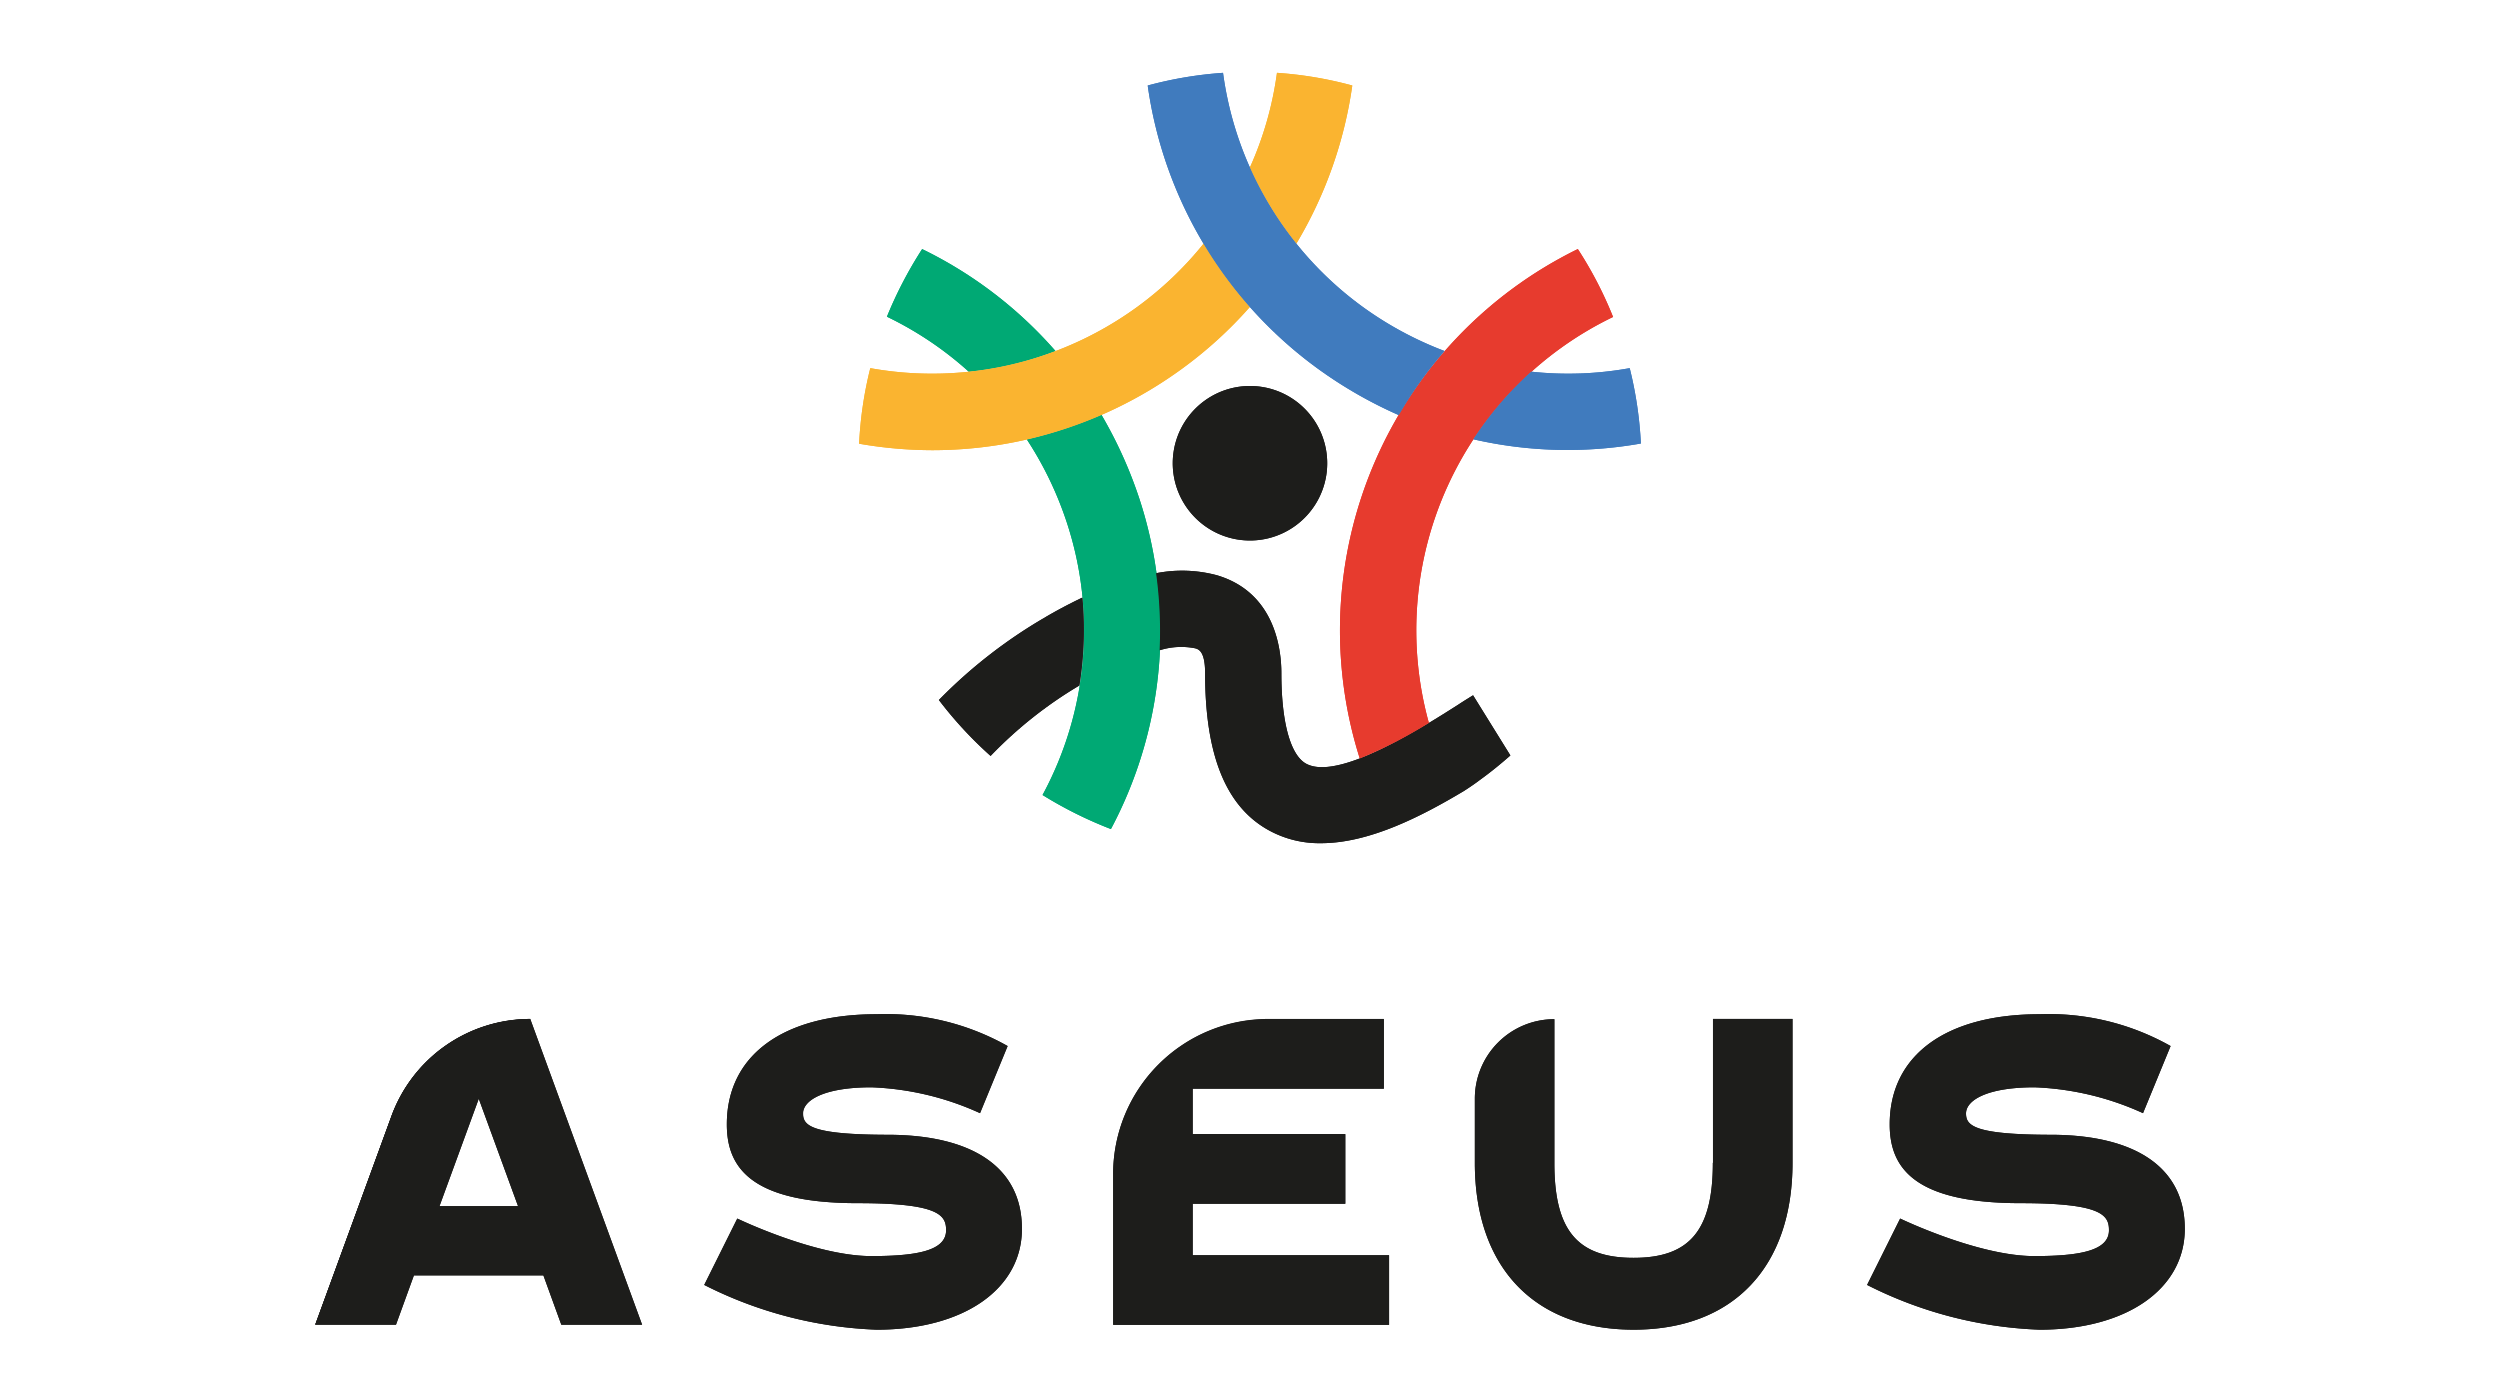 <svg xmlns="http://www.w3.org/2000/svg" xmlns:xlink="http://www.w3.org/1999/xlink" width="142" height="78.787" viewBox="0 0 142 78.787"><defs><style>.a{clip-path:url(#a);}.b{fill:#1d1d1b;}.c{fill:#00a974;}.d{fill:#fab430;}.e{fill:#e73b2e;}.f{fill:#407bbe;}</style><clipPath id="a"><rect width="142" height="78.787"/></clipPath></defs><g class="a"><path class="b" d="M301.345,420.185c0,3.431-3.318,5.733-8.246,5.733a23.523,23.523,0,0,1-9.8-2.542l1.878-3.77s4.419,2.132,7.61,2.132c2.7,0,4.25-.339,4.25-1.468,0-.847-.381-1.539-5.027-1.539-6.142,0-7.427-2.09-7.427-4.476,0-3.911,3.177-6.255,8.514-6.255a14.091,14.091,0,0,1,7.441,1.807l-1.567,3.812a16.251,16.251,0,0,0-6.17-1.468c-2.683,0-3.883.734-3.883,1.483,0,.678.409,1.214,4.914,1.214,4.575.028,7.512,1.765,7.512,5.337" transform="translate(-243.299 -350.392)"/></g><g class="a"><path class="b" d="M452.318,423.314h11.154v3.953H447.8v-8.556a8.8,8.8,0,0,1,8.811-8.811h6.566v3.953H452.318v2.584h8.669v3.953h-8.669Z" transform="translate(-384.573 -352.024)"/></g><g class="a"><path class="b" d="M606.826,418.075V409.9h4.518v8.175c0,5.93-3.375,9.474-9.022,9.474s-9.022-3.544-9.022-9.474v-3.643a4.513,4.513,0,0,1,4.518-4.518v8.175c0,3.826,1.313,5.38,4.5,5.38s4.5-1.567,4.5-5.394Z" transform="translate(-509.529 -352.024)"/></g><g class="a"><path class="b" d="M769.145,420.185c0,3.431-3.318,5.733-8.246,5.733a23.523,23.523,0,0,1-9.8-2.542l1.878-3.77s4.419,2.132,7.61,2.132c2.7,0,4.25-.339,4.25-1.468,0-.847-.381-1.539-5.027-1.539-6.142,0-7.427-2.09-7.427-4.476,0-3.911,3.177-6.255,8.514-6.255a14.091,14.091,0,0,1,7.441,1.807l-1.567,3.812a16.251,16.251,0,0,0-6.17-1.468c-2.683,0-3.883.734-3.883,1.483,0,.678.409,1.214,4.914,1.214,4.575.028,7.512,1.765,7.512,5.337" transform="translate(-645.048 -350.392)"/></g><g class="a"><path class="b" d="M126.8,427.367l4.335-11.86A8.4,8.4,0,0,1,139.013,410" transform="translate(-108.896 -352.11)"/></g><g class="a"><path class="b" d="M139.013,409.9a8.39,8.39,0,0,0-7.879,5.507l-4.335,11.86h4.589l1.017-2.8h7.356l1.017,2.8h4.589Zm-5.154,10.632,2.231-6.1,2.231,6.1Z" transform="translate(-108.896 -352.024)"/></g><g class="a"><path class="c" d="M366.373,105.989A23.992,23.992,0,0,0,358.8,100.2a23.134,23.134,0,0,0-2,3.84,19.7,19.7,0,0,1,4.645,3.12,19.007,19.007,0,0,0,4.928-1.172" transform="translate(-306.422 -86.052)"/></g><g class="a"><path class="c" d="M417.336,166.9a24.807,24.807,0,0,1-4.236,1.4,20.03,20.03,0,0,1,2.273,4.73,19.639,19.639,0,0,1-1.384,15.461,23.151,23.151,0,0,0,3.883,1.934,24.012,24.012,0,0,0,1.624-18.737,25.291,25.291,0,0,0-2.16-4.787" transform="translate(-354.772 -143.335)"/></g><g class="a"><path class="d" d="M505.44,39a24.076,24.076,0,0,0,3.177-8.98,22.028,22.028,0,0,0-4.278-.72,19.456,19.456,0,0,1-1.539,5.38A20.252,20.252,0,0,0,505.44,39" transform="translate(-431.807 -25.163)"/></g><g class="a"><path class="d" d="M365.17,98a19.79,19.79,0,0,1-18.934,7.074,21.873,21.873,0,0,0-.635,4.292,24.419,24.419,0,0,0,4.165.367,24,24,0,0,0,14.148-4.617,23.758,23.758,0,0,0,3.883-3.53A24.086,24.086,0,0,1,365.17,98" transform="translate(-296.803 -84.163)"/></g><g class="a"><path class="b" d="M472.6,162.228a4.387,4.387,0,1,1,6.128.974,4.384,4.384,0,0,1-6.128-.974" transform="translate(-405.152 -133.34)"/></g><g class="a"><path class="b" d="M385.847,240.4c-.833.4-1.581.8-2.174,1.158a28.42,28.42,0,0,0-5.973,4.659,22.512,22.512,0,0,0,2.937,3.177,23.815,23.815,0,0,1,5.041-4,19.7,19.7,0,0,0,.169-5" transform="translate(-324.371 -206.457)"/></g><g class="a"><path class="b" d="M483.1,236.674c-.268.169-.551.339-.847.537-2.217,1.412-6.848,4.335-8.641,3.346-.89-.494-1.4-2.358-1.4-5.14,0-1.341-.353-4.589-3.671-5.563a7.642,7.642,0,0,0-3.445-.113,23.927,23.927,0,0,1,.2,4.377,4.076,4.076,0,0,1,2.019-.113c.2.056.565.169.565,1.412,0,4.674,1.186,7.6,3.643,8.938a5.952,5.952,0,0,0,2.937.72c2.711,0,5.634-1.483,8.119-2.965.311-.2.621-.409.918-.635.607-.438,1.172-.9,1.723-1.384Z" transform="translate(-399.43 -197.182)"/></g><g class="a"><path class="e" d="M552.534,100.2a24.114,24.114,0,0,0-12.383,28.931,26.469,26.469,0,0,0,3.925-2.019,19.759,19.759,0,0,1,10.463-23.057,22.241,22.241,0,0,0-2-3.855" transform="translate(-462.917 -86.052)"/></g><g class="a"><path class="f" d="M478.559,45.1a20.008,20.008,0,0,1-4.617-2.485A19.686,19.686,0,0,1,465.978,29.3a22.209,22.209,0,0,0-4.278.72,24.008,24.008,0,0,0,9.7,16.11,24.871,24.871,0,0,0,4.561,2.612,23.027,23.027,0,0,1,2.6-3.643" transform="translate(-396.51 -25.163)"/></g><g class="a"><path class="f" d="M601.581,148.1a19.577,19.577,0,0,1-5.591.2,19.475,19.475,0,0,0-3.29,3.84,23.855,23.855,0,0,0,9.517.24,22.22,22.22,0,0,0-.635-4.278" transform="translate(-509.014 -127.189)"/></g><g class="a"><path class="b" d="M301.345,420.185c0,3.431-3.318,5.733-8.246,5.733a23.523,23.523,0,0,1-9.8-2.542l1.878-3.77s4.419,2.132,7.61,2.132c2.7,0,4.25-.339,4.25-1.468,0-.847-.381-1.539-5.027-1.539-6.142,0-7.427-2.09-7.427-4.476,0-3.911,3.177-6.255,8.5-6.255a14.091,14.091,0,0,1,7.441,1.807l-1.567,3.812a16.251,16.251,0,0,0-6.17-1.468c-2.683,0-3.883.734-3.883,1.483,0,.678.409,1.214,4.914,1.214,4.589.028,7.526,1.765,7.526,5.337" transform="translate(-243.299 -350.392)"/></g><g class="a"><path class="b" d="M452.318,423.414h11.154v3.953H447.8v-8.556A8.8,8.8,0,0,1,456.611,410h6.566v3.953H452.318v2.584h8.669v3.953h-8.669Z" transform="translate(-384.573 -352.11)"/></g><g class="a"><path class="b" d="M606.826,418.075V409.9h4.518v8.175c0,5.93-3.375,9.474-9.022,9.474s-9.022-3.544-9.022-9.474v-3.643a4.513,4.513,0,0,1,4.518-4.518v8.175c0,3.826,1.313,5.38,4.5,5.38s4.5-1.567,4.5-5.394Z" transform="translate(-509.529 -352.024)"/></g><g class="a"><path class="b" d="M769.145,420.185c0,3.431-3.318,5.733-8.246,5.733a23.523,23.523,0,0,1-9.8-2.542l1.878-3.77s4.419,2.132,7.61,2.132c2.7,0,4.25-.339,4.25-1.468,0-.847-.381-1.539-5.027-1.539-6.142,0-7.427-2.09-7.427-4.476,0-3.911,3.177-6.255,8.514-6.255a14.091,14.091,0,0,1,7.441,1.807l-1.567,3.812a16.251,16.251,0,0,0-6.17-1.468c-2.683,0-3.883.734-3.883,1.483,0,.678.409,1.214,4.914,1.214,4.575.028,7.512,1.765,7.512,5.337" transform="translate(-645.048 -350.392)"/></g><g class="a"><path class="b" d="M126.8,427.367l4.335-11.86A8.4,8.4,0,0,1,139.013,410" transform="translate(-108.896 -352.11)"/></g><g class="a"><path class="b" d="M139.013,409.9a8.39,8.39,0,0,0-7.879,5.507l-4.335,11.86h4.589l1.017-2.8h7.356l1.017,2.8h4.589Zm-5.154,10.632,2.231-6.1,2.231,6.1Z" transform="translate(-108.896 -352.024)"/></g><g class="a"><path class="c" d="M366.373,105.989A23.992,23.992,0,0,0,358.8,100.2a23.134,23.134,0,0,0-2,3.84,19.7,19.7,0,0,1,4.645,3.12,19.007,19.007,0,0,0,4.928-1.172" transform="translate(-306.422 -86.052)"/></g><g class="a"><path class="c" d="M417.336,166.9a24.807,24.807,0,0,1-4.236,1.4,20.03,20.03,0,0,1,2.273,4.73,19.639,19.639,0,0,1-1.384,15.461,23.151,23.151,0,0,0,3.883,1.934,24.012,24.012,0,0,0,1.624-18.737,24.433,24.433,0,0,0-2.16-4.787" transform="translate(-354.772 -143.335)"/></g><g class="a"><path class="d" d="M505.44,39a24.076,24.076,0,0,0,3.177-8.98,21.85,21.85,0,0,0-4.278-.72,19.456,19.456,0,0,1-1.539,5.38A20.252,20.252,0,0,0,505.44,39" transform="translate(-431.807 -25.163)"/></g><g class="a"><path class="d" d="M365.17,98a19.79,19.79,0,0,1-18.934,7.074,21.873,21.873,0,0,0-.635,4.292,24.419,24.419,0,0,0,4.165.367,24.084,24.084,0,0,0,14.148-4.6,23.758,23.758,0,0,0,3.883-3.53A24.963,24.963,0,0,1,365.17,98" transform="translate(-296.803 -84.163)"/></g><g class="a"><path class="b" d="M472.6,162.228a4.387,4.387,0,1,1,6.128.974,4.384,4.384,0,0,1-6.128-.974" transform="translate(-405.152 -133.34)"/></g><g class="a"><path class="b" d="M385.847,240.4c-.833.4-1.567.8-2.174,1.158a28.42,28.42,0,0,0-5.973,4.659,22.512,22.512,0,0,0,2.937,3.177,23.815,23.815,0,0,1,5.041-4,19.7,19.7,0,0,0,.169-5" transform="translate(-324.371 -206.457)"/></g><g class="a"><path class="b" d="M483.1,236.674c-.268.169-.551.339-.847.537-2.217,1.412-6.848,4.335-8.641,3.346-.89-.494-1.4-2.358-1.4-5.14,0-1.341-.353-4.589-3.671-5.563a7.642,7.642,0,0,0-3.445-.113,23.927,23.927,0,0,1,.2,4.377,4.076,4.076,0,0,1,2.019-.113c.2.056.565.169.565,1.412,0,4.674,1.186,7.6,3.643,8.938a5.952,5.952,0,0,0,2.937.72c2.711,0,5.648-1.483,8.119-2.965.311-.2.621-.409.918-.635.607-.438,1.172-.9,1.723-1.384Z" transform="translate(-399.43 -197.182)"/></g><g class="a"><path class="e" d="M552.534,100.2a24.114,24.114,0,0,0-12.383,28.931,26.469,26.469,0,0,0,3.925-2.019,19.759,19.759,0,0,1,10.463-23.057,22.241,22.241,0,0,0-2-3.855" transform="translate(-462.917 -86.052)"/></g><g class="a"><path class="f" d="M478.559,45.1a20.008,20.008,0,0,1-4.617-2.485A19.686,19.686,0,0,1,465.978,29.3a22.209,22.209,0,0,0-4.278.72,24.008,24.008,0,0,0,9.7,16.11,24.871,24.871,0,0,0,4.561,2.612,23.027,23.027,0,0,1,2.6-3.643" transform="translate(-396.51 -25.163)"/></g><g class="a"><path class="f" d="M601.581,148.1a19.577,19.577,0,0,1-5.591.2,19.475,19.475,0,0,0-3.29,3.84,23.855,23.855,0,0,0,9.517.24,22.22,22.22,0,0,0-.635-4.278" transform="translate(-509.014 -127.189)"/></g><g class="a"><path class="b" d="M132.278,590.5l1.045,2.895h-.565l-.226-.635h-1.341l-.226.635H130.4l1.045-2.895Zm.071,1.779-.466-1.285h-.056l-.466,1.285Z" transform="translate(-111.988 -507.124)"/></g><g class="a"><path class="b" d="M155.767,592.232c0,.508-.494.875-1.271.875a3.726,3.726,0,0,1-1.5-.381l.24-.48a3.816,3.816,0,0,0,1.2.325c.494,0,.777-.113.777-.353s-.169-.367-.9-.367-1.13-.254-1.13-.791c0-.65.537-.96,1.313-.96a2.326,2.326,0,0,1,1.115.254l-.2.48a2.743,2.743,0,0,0-.96-.212c-.48,0-.72.2-.72.381s.042.325.89.325c.734.014,1.144.4,1.144.9" transform="translate(-131.397 -506.781)"/></g><g class="a"><path class="b" d="M177.567,592.232c0,.508-.494.875-1.271.875a3.726,3.726,0,0,1-1.5-.381l.24-.48a3.816,3.816,0,0,0,1.2.325c.494,0,.777-.113.777-.353s-.169-.367-.9-.367-1.13-.254-1.13-.791c0-.65.537-.96,1.313-.96a2.326,2.326,0,0,1,1.115.254l-.2.48a2.743,2.743,0,0,0-.96-.212c-.48,0-.72.2-.72.381s.042.325.89.325c.734.014,1.144.4,1.144.9" transform="translate(-150.119 -506.781)"/></g><g class="a"><path class="b" d="M200.176,591.7a1.645,1.645,0,1,1-1.638-1.5,1.51,1.51,0,0,1,1.638,1.5m-.579,0c0-.607-.311-.988-1.045-.988s-1.045.367-1.045.988.311.988,1.045.988,1.045-.381,1.045-.988" transform="translate(-169.099 -506.867)"/></g><g class="a"><path class="b" d="M225.441,592.19l.438.282a1.613,1.613,0,0,1-1.341.621,1.5,1.5,0,1,1,0-2.993,1.594,1.594,0,0,1,1.341.621l-.438.282a.975.975,0,0,0-.9-.4c-.734,0-1.045.367-1.045.988s.311.988,1.045.988a.946.946,0,0,0,.9-.4" transform="translate(-191.428 -506.781)"/></g><g class="a"><rect class="b" width="0.565" height="2.895" transform="translate(34.96 83.376)"/></g><g class="a"><path class="b" d="M256.464,590.5l1.045,2.895h-.565l-.226-.635h-1.327l-.226.635H254.6l1.045-2.895Zm.071,1.779-.466-1.285h-.056l-.466,1.285Z" transform="translate(-218.652 -507.124)"/></g><g class="a"><path class="b" d="M276.8,590.5v.494h-.96v2.4h-.579v-2.4h-.96V590.5Z" transform="translate(-235.57 -507.124)"/></g><g class="a"><rect class="b" width="0.565" height="2.895" transform="translate(41.638 83.376)"/></g><g class="a"><path class="b" d="M306.076,591.7a1.645,1.645,0,1,1-1.638-1.5,1.51,1.51,0,0,1,1.638,1.5m-.579,0c0-.607-.311-.988-1.045-.988s-1.045.367-1.045.988.311.988,1.045.988,1.045-.381,1.045-.988" transform="translate(-260.046 -506.867)"/></g><g class="a"><path class="b" d="M330.522,591.347v2.047H330V590.5h.537l1.61,2.033V590.5h.522v2.895h-.537Z" transform="translate(-283.406 -507.124)"/></g><g class="a"><path class="b" d="M366.267,592.232c0,.508-.494.875-1.271.875a3.726,3.726,0,0,1-1.5-.381l.24-.48a3.816,3.816,0,0,0,1.2.325c.494,0,.777-.113.777-.353s-.169-.367-.9-.367-1.13-.254-1.13-.791c0-.65.537-.96,1.313-.96a2.326,2.326,0,0,1,1.115.254l-.2.48a2.743,2.743,0,0,0-.96-.212c-.48,0-.72.2-.72.381s.042.325.89.325c.748.014,1.144.4,1.144.9" transform="translate(-312.176 -506.781)"/></g><g class="a"><path class="b" d="M389.683,591.46a.928.928,0,0,1-.946,1.017h-1.172v.918H387V590.5h1.68a.933.933,0,0,1,1,.96m-.522.057a.476.476,0,0,0-.466-.536h-1.13v1h1.172a.416.416,0,0,0,.424-.466" transform="translate(-332.357 -507.124)"/></g><g class="a"><path class="b" d="M411.876,591.7a1.645,1.645,0,1,1-1.638-1.5,1.526,1.526,0,0,1,1.638,1.5m-.593,0c0-.607-.311-.988-1.045-.988s-1.045.367-1.045.988.311.988,1.045.988,1.045-.381,1.045-.988" transform="translate(-350.908 -506.867)"/></g><g class="a"><path class="b" d="M437.719,592.534l.664.96h-.664l-.649-.918h-.8v.918H435.7V590.6h1.68a1,1,0,0,1,.339,1.934m.141-.932a.476.476,0,0,0-.466-.537h-1.115v1h1.172c.311.014.409-.268.409-.466" transform="translate(-374.181 -507.21)"/></g><g class="a"><path class="b" d="M459.413,590.5v.494h-.974v2.4h-.565v-2.4H456.9V590.5Z" transform="translate(-392.388 -507.124)"/></g><g class="a"><rect class="b" width="0.565" height="2.895" transform="translate(67.435 83.376)"/></g><g class="a"><path class="b" d="M486.9,590.5h.635l-1.045,2.895h-.96L484.5,590.5h.621l.861,2.414h.056Z" transform="translate(-416.091 -507.124)"/></g><g class="a"><path class="b" d="M509.465,592.914h1.821v.48H508.9V590.5h2.344v.494h-1.779v.65h1.426v.494h-1.426Z" transform="translate(-437.046 -507.124)"/></g><g class="a"><path class="b" d="M543.383,592.038c0,.96-.452,1.454-1.214,1.454H540.7V590.6h1.468c.762-.014,1.214.48,1.214,1.44m-.607,0c0-.8-.254-.96-.607-.96h-.9V593h.9c.353,0,.607-.155.607-.96" transform="translate(-464.356 -507.208)"/></g><g class="a"><path class="b" d="M564.565,592.914h1.821v.48H564V590.5h2.344v.494h-1.779v.65h1.426v.494h-1.426Z" transform="translate(-484.366 -507.124)"/></g><g class="a"><path class="b" d="M596.365,592.914h1.61v.48H595.8V590.5h.565Z" transform="translate(-511.676 -507.124)"/></g><g class="a"><path class="b" d="M610.249,589.7,610,590.844h-.4l.071-1.144Z" transform="translate(-523.527 -506.437)"/></g><g class="a"><path class="b" d="M618.765,592.914h1.821v.48H618.2V590.5h2.344v.494h-1.779v.65h1.426v.494h-1.426Z" transform="translate(-530.913 -507.124)"/></g><g class="a"><path class="b" d="M639.537,591.347v2.047H639V590.5h.537l1.61,2.033V590.5h.537v2.895h-.551Z" transform="translate(-548.776 -507.124)"/></g><g class="a"><path class="b" d="M664.267,592.232c0,.508-.494.875-1.271.875a3.726,3.726,0,0,1-1.5-.381l.24-.48a3.816,3.816,0,0,0,1.2.325c.494,0,.777-.113.777-.353s-.169-.367-.9-.367-1.13-.254-1.13-.791c0-.65.537-.96,1.313-.96a2.326,2.326,0,0,1,1.115.254l-.2.48a2.743,2.743,0,0,0-.96-.212c-.48,0-.72.2-.72.381s.042.325.89.325c.734.014,1.144.4,1.144.9" transform="translate(-568.099 -506.781)"/></g><g class="a"><path class="b" d="M685.565,592.914h1.821v.48H685V590.5h2.344v.494h-1.779v.65h1.426v.494h-1.426Z" transform="translate(-588.281 -507.124)"/></g><g class="a"><rect class="b" width="0.565" height="2.895" transform="translate(99.67 83.376)"/></g><g class="a"><path class="b" d="M717.162,591.825v1.412H716.6v-.282a1.7,1.7,0,0,1-1.059.339,1.5,1.5,0,1,1,0-2.993,2.1,2.1,0,0,1,1.525.508l-.4.325a1.571,1.571,0,0,0-1.115-.325c-.734,0-1.045.367-1.045.988s.311.988,1.045.988a.952.952,0,0,0,.932-.452h-.777v-.494h1.454Z" transform="translate(-613.101 -506.953)"/></g><g class="a"><path class="b" d="M742.022,591.347v2.047H741.5V590.5h.537l1.61,2.033V590.5h.522v2.895h-.537Z" transform="translate(-636.804 -507.124)"/></g><g class="a"><path class="b" d="M766.065,592.914h1.821v.48H765.5V590.5h2.344v.494h-1.779v.65h1.426v.494h-1.426Z" transform="translate(-657.415 -507.124)"/></g><g class="a"><path class="b" d="M789.1,593.395v-1.737l-.819,1.737h-.635l-.8-1.737v1.737H786.3V590.5h.537l1.13,2.372,1.115-2.372h.537v2.895Z" transform="translate(-675.278 -507.124)"/></g><g class="a"><path class="b" d="M815.379,592.914H817.2v.48h-2.4V590.5h2.358v.494h-1.779v.65h1.412v.494h-1.412Z" transform="translate(-699.754 -507.124)"/></g><g class="a"><path class="b" d="M836.222,591.347v2.047H835.7V590.5h.537l1.61,2.033V590.5h.522v2.895h-.536Z" transform="translate(-717.703 -507.124)"/></g><g class="a"><path class="b" d="M860.013,590.5v.494h-.974v2.4h-.565v-2.4H857.5V590.5Z" transform="translate(-736.425 -507.124)"/></g><g class="a"><path class="b" d="M258.631,628.654V627.2h.565v1.454a1.4,1.4,0,1,1-2.8,0V627.2h.565v1.454c0,.607.184.988.819.988s.847-.367.847-.988Z" transform="translate(-220.198 -538.642)"/></g><g class="a"><path class="b" d="M281.437,628.047v2.061H280.9V627.2h.537l1.61,2.047V627.2h.537v2.909h-.537Z" transform="translate(-241.238 -538.642)"/></g><g class="a"><rect class="b" width="0.565" height="2.895" transform="translate(43.05 88.558)"/></g><g class="a"><path class="b" d="M314.2,627.2h.635l-1.045,2.909h-.96L311.8,627.2h.621l.861,2.414h.056Z" transform="translate(-267.775 -538.642)"/></g><g class="a"><path class="b" d="M336.765,629.614h1.821v.494H336.2V627.2h2.344v.494h-1.779v.664h1.412v.48h-1.412Z" transform="translate(-288.73 -538.642)"/></g><g class="a"><path class="b" d="M359.019,629.234l.664.96h-.664l-.65-.918h-.8v.918H357V627.3h1.68a1,1,0,0,1,.339,1.934m.141-.918a.476.476,0,0,0-.466-.537h-1.13v1h1.172a.438.438,0,0,0,.424-.466" transform="translate(-306.593 -538.728)"/></g><g class="a"><path class="b" d="M381.167,628.932c0,.508-.494.875-1.271.875a3.727,3.727,0,0,1-1.5-.381l.24-.48a3.816,3.816,0,0,0,1.2.325c.494,0,.777-.113.777-.353s-.169-.367-.9-.367-1.13-.254-1.13-.791c0-.65.537-.96,1.313-.96a2.326,2.326,0,0,1,1.115.254l-.2.48a2.742,2.742,0,0,0-.96-.212c-.48,0-.72.2-.72.381s.042.325.89.325c.748.014,1.144.4,1.144.9" transform="translate(-324.972 -538.299)"/></g><g class="a"><rect class="b" width="0.565" height="2.895" transform="translate(56.76 88.558)"/></g><g class="a"><path class="b" d="M411.4,627.2v.494h-.96v2.414h-.579v-2.414h-.96V627.2Z" transform="translate(-351.165 -538.642)"/></g><g class="a"><path class="b" d="M427.764,627.2l1.045,2.894h-.565l-.226-.635h-1.327l-.226.635H425.9l1.045-2.894Zm.057,1.779-.466-1.285H427.3l-.466,1.285Z" transform="translate(-365.765 -538.642)"/></g><g class="a"><rect class="b" width="0.565" height="2.895" transform="translate(63.439 88.558)"/></g><g class="a"><path class="b" d="M460.319,629.234l.664.96h-.664l-.65-.918h-.8v.918H458.3V627.3h1.68a.941.941,0,0,1,1,.96.931.931,0,0,1-.664.974m.141-.918a.476.476,0,0,0-.466-.537h-1.115v1h1.172a.427.427,0,0,0,.409-.466" transform="translate(-393.59 -538.728)"/></g><g class="a"><path class="b" d="M482.065,629.614H483.9v.494h-2.4V627.2h2.344v.494h-1.779v.664h1.426v.48h-1.426Z" transform="translate(-413.515 -538.642)"/></g><g class="a"><path class="b" d="M513.865,629.614H515.7v.494h-2.4V627.2h2.344v.494h-1.779v.664h1.426v.48h-1.426Z" transform="translate(-440.824 -538.642)"/></g><g class="a"><path class="b" d="M535,627.2v.494h-.96v2.414h-.579v-2.414h-.96V627.2Z" transform="translate(-457.314 -538.642)"/></g><g class="a"><path class="b" d="M566.053,628.932c0,.508-.494.875-1.257.875a3.726,3.726,0,0,1-1.5-.381l.24-.48a3.816,3.816,0,0,0,1.2.325c.494,0,.777-.113.777-.353s-.169-.367-.9-.367-1.13-.254-1.13-.791c0-.65.537-.96,1.313-.96a2.326,2.326,0,0,1,1.115.254l-.2.48a2.743,2.743,0,0,0-.96-.212c-.48,0-.72.2-.72.381s.042.325.89.325c.734.014,1.13.4,1.13.9" transform="translate(-483.765 -538.299)"/></g><g class="a"><path class="b" d="M588.231,628.654V627.2h.565v1.454a1.4,1.4,0,1,1-2.8,0V627.2h.565v1.454c0,.607.184.988.819.988.664,0,.847-.367.847-.988Z" transform="translate(-503.26 -538.642)"/></g><g class="a"><path class="b" d="M613.283,628.16a.928.928,0,0,1-.946,1.017h-1.172v.918H610.6V627.2h1.68a.941.941,0,0,1,1,.96m-.522.071a.476.476,0,0,0-.466-.536h-1.115v1h1.172a.436.436,0,0,0,.409-.466" transform="translate(-524.386 -538.642)"/></g><g class="a"><path class="b" d="M635.5,621.628v.494h-2.4v-2.894h2.344v.494h-1.779v.664h1.426v.494h-1.426v.777H635.5Zm-.522-3.219-.9.424v-.353l.9-.579Z" transform="translate(-543.709 -530.656)"/></g><g class="a"><path class="b" d="M656.005,629.234l.664.96h-.664l-.65-.918h-.791v.918H654V627.3h1.68a.941.941,0,0,1,1,.96.976.976,0,0,1-.678.974m.141-.918a.476.476,0,0,0-.466-.537h-1.115v1h1.172a.427.427,0,0,0,.409-.466" transform="translate(-561.658 -538.728)"/></g><g class="a"><rect class="b" width="0.565" height="2.895" transform="translate(95.603 88.558)"/></g><g class="a"><path class="b" d="M686.665,629.614h1.821v.494H686.1V627.2h2.344v.494h-1.779v.664h1.426v.48h-1.426Z" transform="translate(-589.226 -538.642)"/></g><g class="a"><path class="b" d="M708.331,628.654V627.2h.565v1.454a1.4,1.4,0,1,1-2.8,0V627.2h.565v1.454c0,.607.184.988.819.988.664,0,.847-.367.847-.988Z" transform="translate(-606.402 -538.642)"/></g><g class="a"><path class="b" d="M732.719,629.234l.664.96h-.664l-.65-.918h-.8v.918H730.7V627.3h1.68a1,1,0,0,1,.339,1.934m.141-.918a.476.476,0,0,0-.466-.537h-1.115v1h1.172a.436.436,0,0,0,.41-.466" transform="translate(-627.529 -538.728)"/></g></svg>